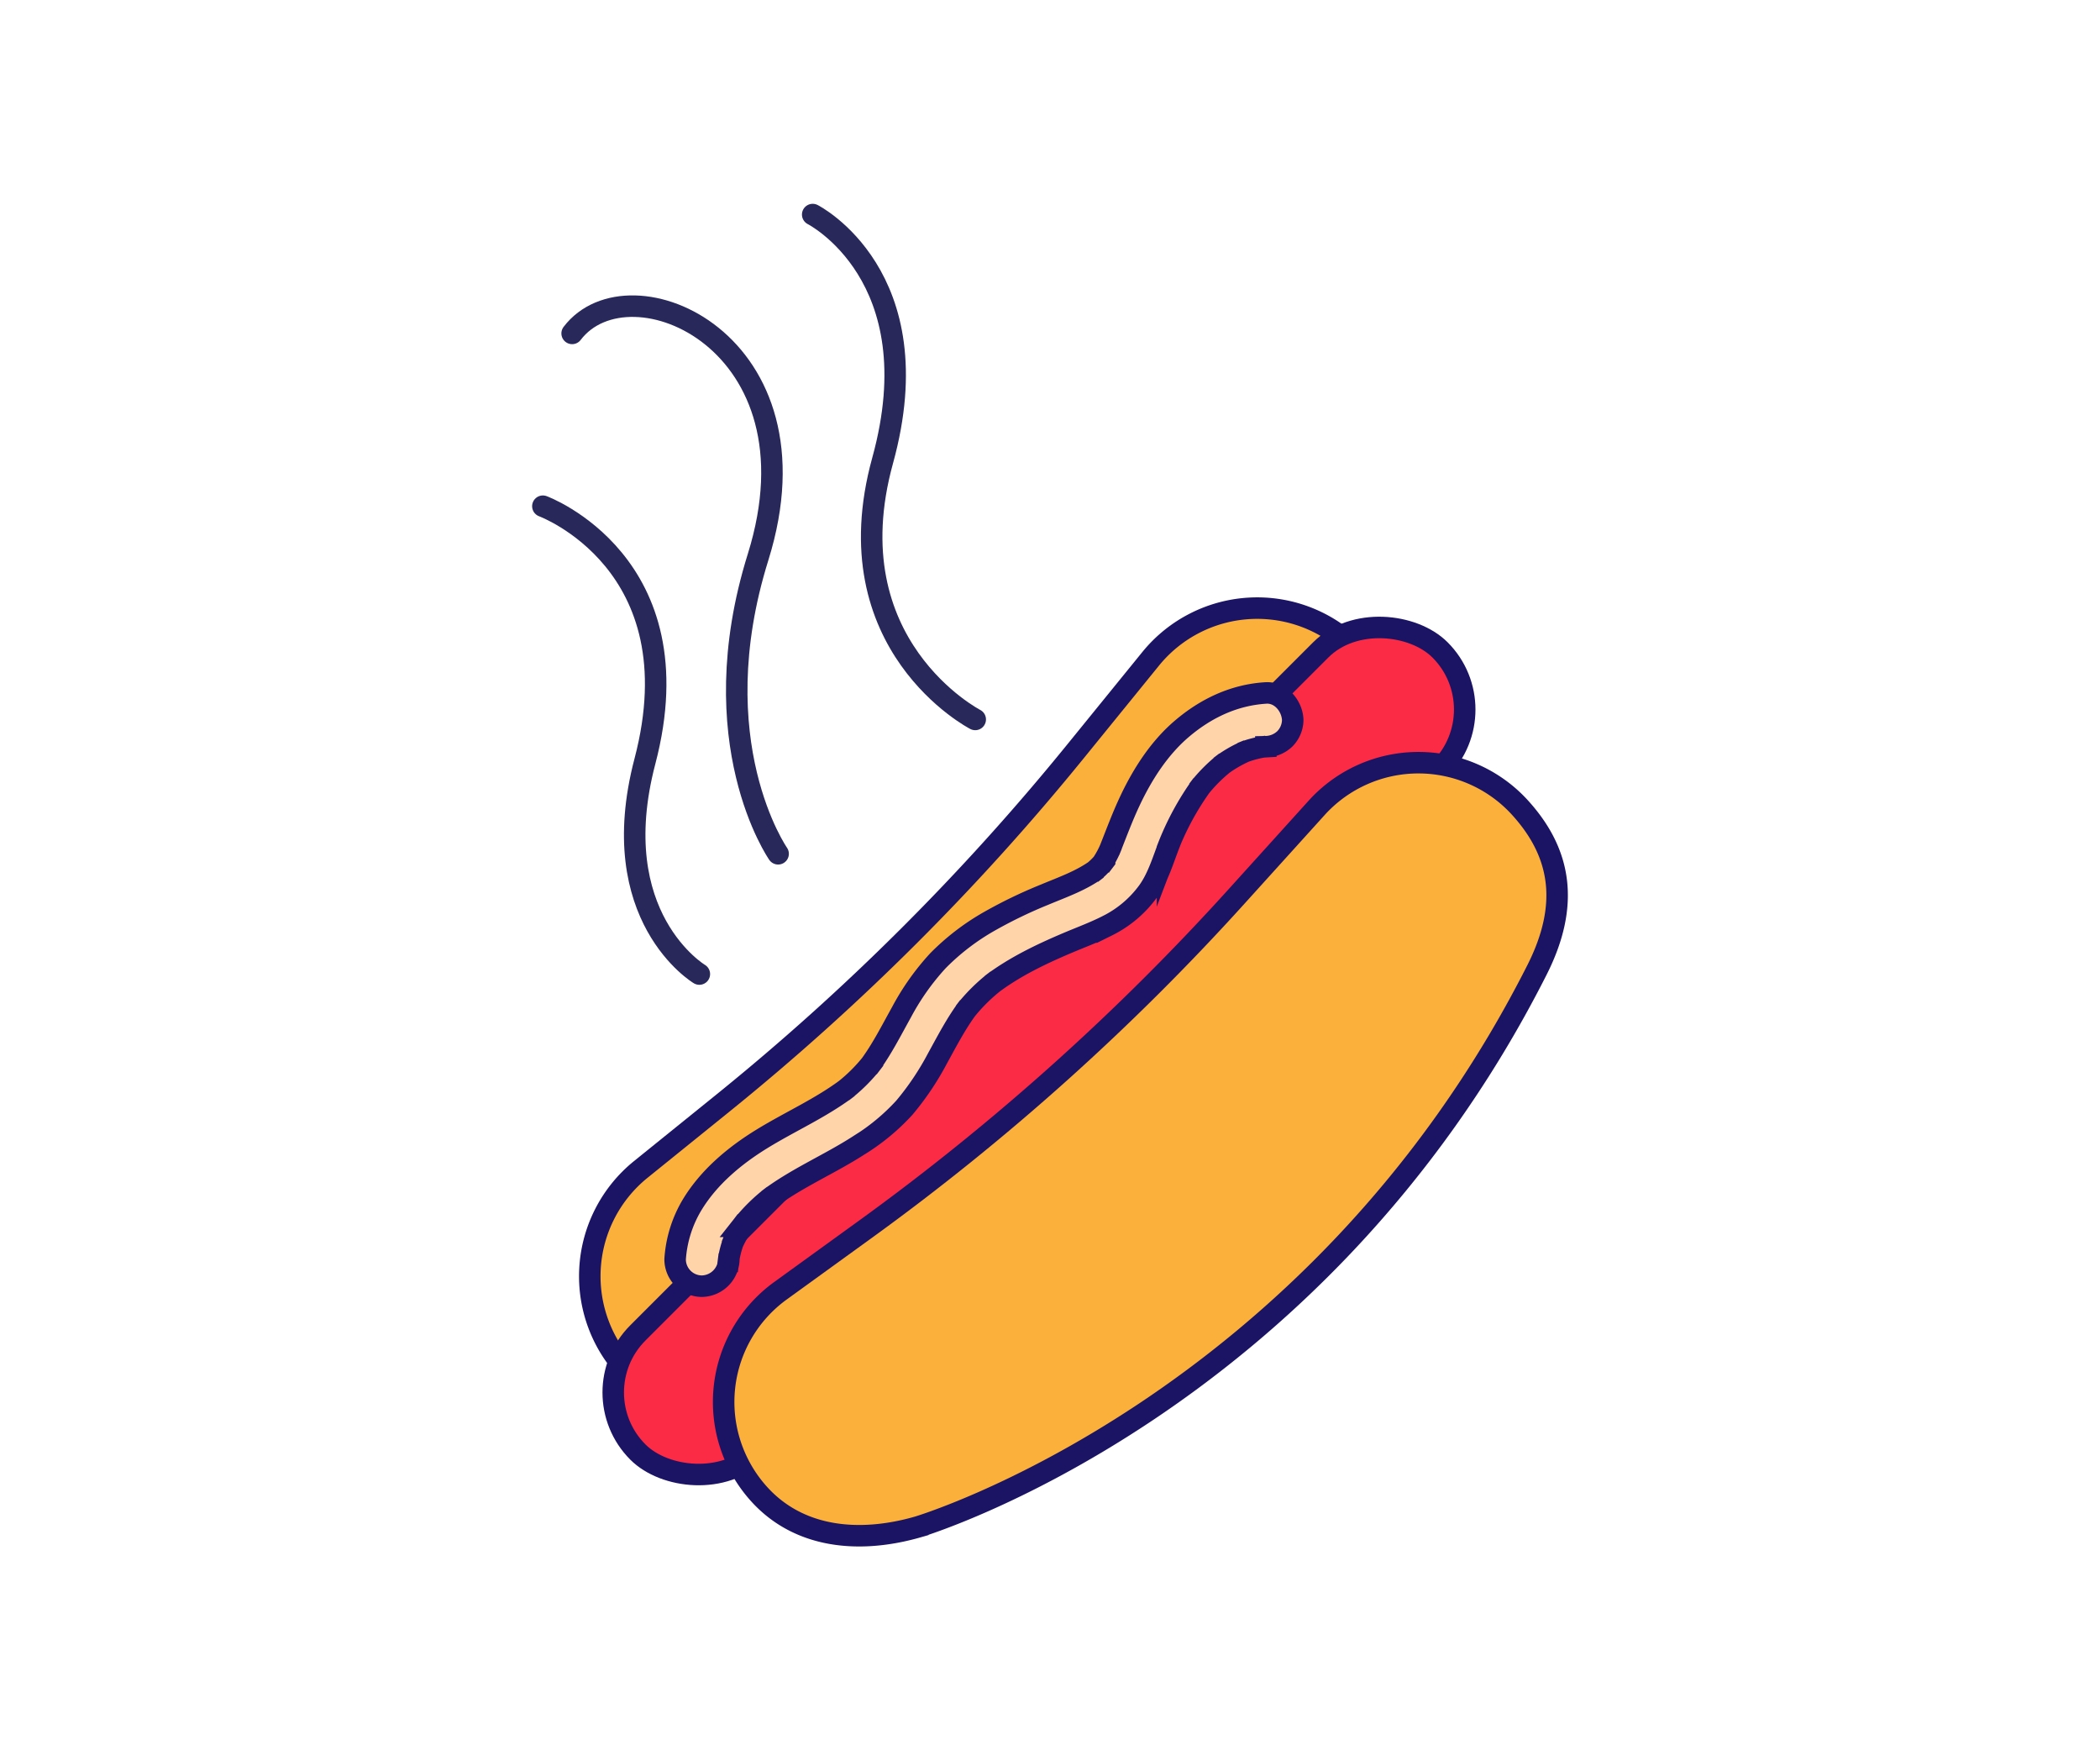 <svg id="Esiplaan" xmlns="http://www.w3.org/2000/svg" viewBox="0 0 600 500"><defs><style>.cls-1{fill:none;stroke:#28285b;stroke-linecap:round;stroke-linejoin:round;}.cls-1,.cls-2,.cls-3,.cls-4{stroke-width:6.142px;}.cls-2{fill:#fbb03b;}.cls-2,.cls-3,.cls-4{stroke:#1b1464;stroke-miterlimit:10;}.cls-3{fill:#fc2b45;}.cls-4{fill:#ffd4a9;}</style></defs><path class="cls-1" d="M163.467,95.245c16.408-21.594,72.334,2.368,53.123,63.907-16.509,52.886,5.73,84.748,5.73,84.748"/><path class="cls-1" d="M278.637,205.522s-41.027-21.156-26.458-73.95S232.2,61.292,232.2,61.292"/><path class="cls-1" d="M155.106,144.607s44.049,16.19,29.156,72.87C172.561,262.012,199.815,278.257,199.815,278.257"/><path class="cls-2" d="M394.063,231.153c8.477-19.207,5.064-33.756-7.047-45.866l-.08-.08a39.224,39.224,0,0,0-58.181,3.005L307.297,214.625A682.204,682.204,0,0,1,206.439,315.204L183.088,334.065a39.224,39.224,0,0,0-3.089,58.25l0,0c12.108,12.108,29.453,12.719,45.857,7.052C225.856,399.367,337.331,359.693,394.063,231.153Z"/><rect class="cls-3" x="134.805" y="276.141" width="324.091" height="48.188" rx="24.094" transform="translate(-125.353 297.842) rotate(-45)"/><path class="cls-2" d="M439.114,277.133c9.482-18.731,6.844-33.44-4.608-46.175l-.076-.085a39.224,39.224,0,0,0-58.259-.08l-22.826,25.242A682.204,682.204,0,0,1,247.303,351.132l-24.317,17.598a39.224,39.224,0,0,0-6.169,58.005l0,0c11.45,12.732,28.738,14.26,45.42,9.47C262.237,436.204,375.657,402.489,439.114,277.133Z"/><path class="cls-4" d="M208.246,359.746q.048-.672.124-1.34l-.25,1.947a25.937,25.937,0,0,1,1.672-6.362l-.75,1.844a32.357,32.357,0,0,1,4.164-7.14l-1.249,1.637a49.459,49.459,0,0,1,9.06-8.851l-1.637,1.249c8.026-6.108,17.408-10.027,25.864-15.46A60.804,60.804,0,0,0,258.398,316.419a79.554,79.554,0,0,0,9.441-14.048c2.788-5.059,5.442-10.214,8.939-14.835l-1.249,1.637a50.339,50.339,0,0,1,9.314-9.192l-1.637,1.249c6.615-5.004,14.13-8.609,21.734-11.836,3.817-1.62,7.737-3.05,11.436-4.933a31.937,31.937,0,0,0,11.588-9.74c3.035-4.188,4.433-9.435,6.355-14.183l-.75,1.844a79.34,79.34,0,0,1,9.893-18.264l-1.249,1.637a44.011,44.011,0,0,1,7.997-8.061l-1.637,1.249a35.984,35.984,0,0,1,7.989-4.6l-1.844.75a29.603,29.603,0,0,1,7.137-1.875l-1.947.25c.587-.068,1.175-.121,1.765-.157a8.118,8.118,0,0,0,5.429-2.249,7.812,7.812,0,0,0,2.249-5.429c-.169-3.947-3.396-7.939-7.677-7.677-9.074.555-17.129,4.386-23.992,10.228-6.417,5.462-11.178,12.857-14.759,20.416-2.25,4.749-4.055,9.679-6.002,14.554l.75-1.844a26.862,26.862,0,0,1-3.307,6.153l1.249-1.637a21.116,21.116,0,0,1-3.753,3.652l1.637-1.249c-4.554,3.37-9.999,5.227-15.174,7.401A133.5,133.5,0,0,0,282.681,263.189a67.255,67.255,0,0,0-14.688,11.251,70.923,70.923,0,0,0-10.435,14.742c-3.006,5.387-5.773,10.931-9.512,15.865l1.249-1.637a46.888,46.888,0,0,1-8.595,8.494l1.637-1.249c-7.674,5.829-16.546,9.699-24.717,14.732-7.773,4.788-15.06,10.878-19.848,18.756A34.535,34.535,0,0,0,192.892,359.746a7.677,7.677,0,0,0,7.677,7.677,7.868,7.868,0,0,0,7.677-7.677Z"/></svg>